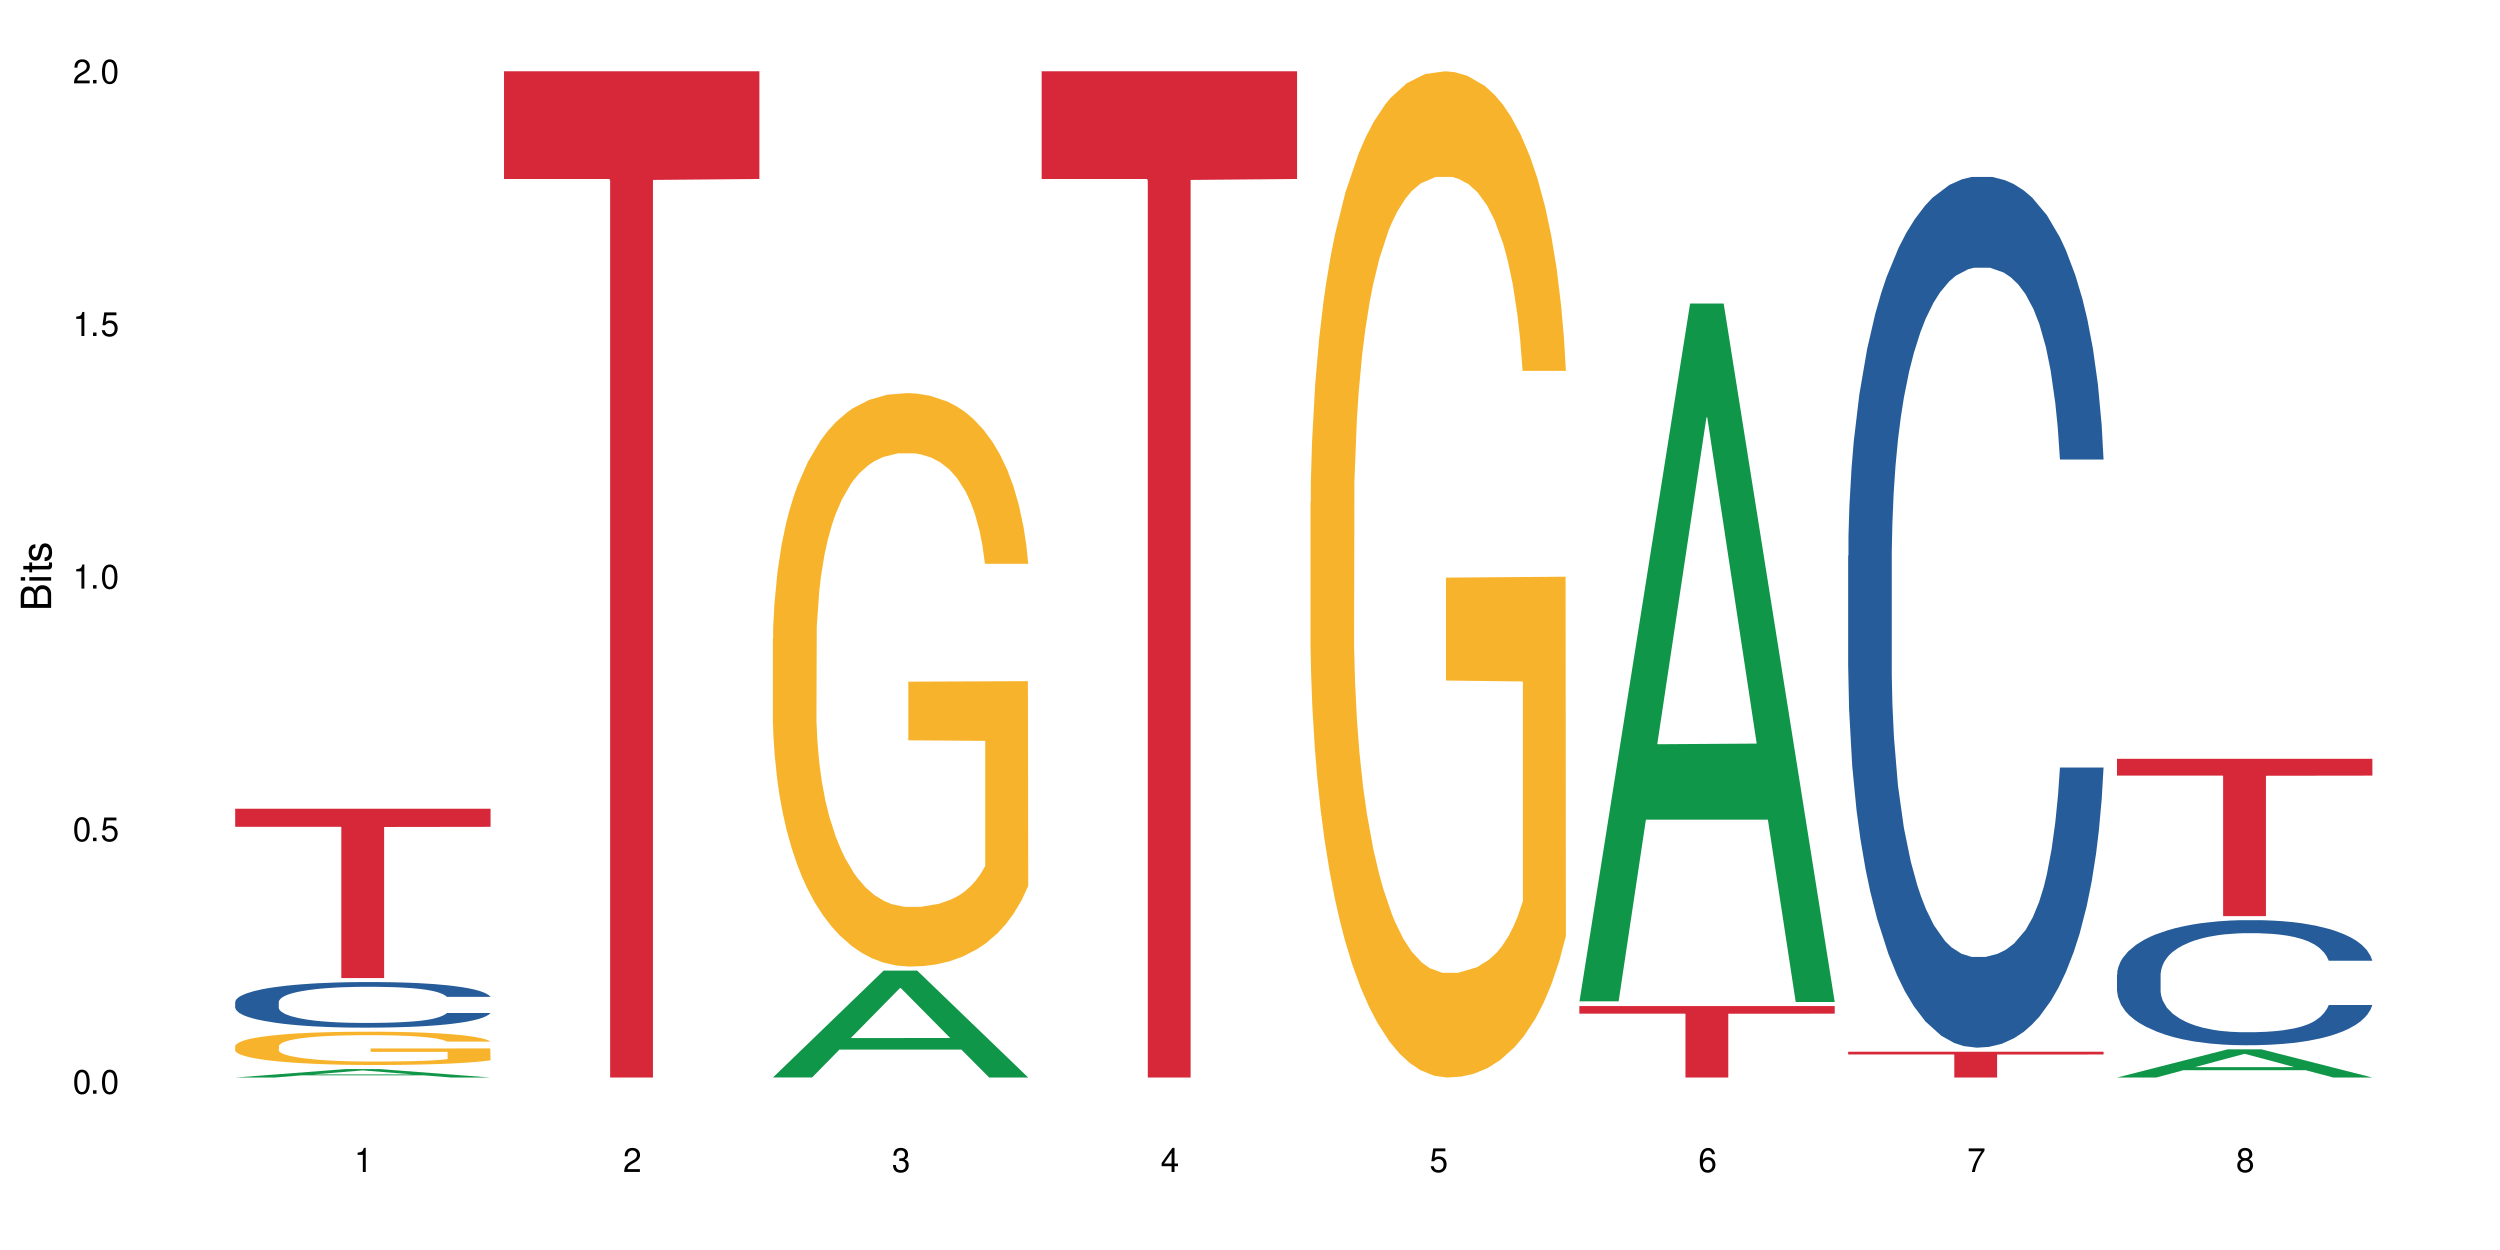 <?xml version="1.0" encoding="UTF-8"?>
<svg xmlns="http://www.w3.org/2000/svg" xmlns:xlink="http://www.w3.org/1999/xlink" width="720" height="360" viewBox="0 0 720 360">
<defs>
<g>
<g id="glyph-0-0">
</g>
<g id="glyph-0-1">
<path d="M 2.641 -6.938 C 2 -6.938 1.422 -6.656 1.078 -6.172 C 0.641 -5.562 0.406 -4.641 0.406 -3.359 C 0.406 -1.016 1.188 0.219 2.641 0.219 C 4.078 0.219 4.859 -1.016 4.859 -3.297 C 4.859 -4.641 4.656 -5.547 4.203 -6.172 C 3.844 -6.656 3.281 -6.938 2.641 -6.938 Z M 2.641 -6.188 C 3.547 -6.188 4 -5.25 4 -3.375 C 4 -1.406 3.562 -0.484 2.625 -0.484 C 1.734 -0.484 1.281 -1.438 1.281 -3.344 C 1.281 -5.25 1.734 -6.188 2.641 -6.188 Z M 2.641 -6.188 "/>
</g>
<g id="glyph-0-2">
<path d="M 1.828 -1 L 0.828 -1 L 0.828 0 L 1.828 0 Z M 1.828 -1 "/>
</g>
<g id="glyph-0-3">
<path d="M 4.562 -6.797 L 1.062 -6.797 L 0.547 -3.094 L 1.328 -3.094 C 1.719 -3.562 2.047 -3.734 2.578 -3.734 C 3.484 -3.734 4.062 -3.109 4.062 -2.094 C 4.062 -1.125 3.484 -0.531 2.578 -0.531 C 1.828 -0.531 1.375 -0.906 1.188 -1.672 L 0.328 -1.672 C 0.453 -1.109 0.547 -0.844 0.75 -0.594 C 1.125 -0.078 1.828 0.219 2.594 0.219 C 3.969 0.219 4.922 -0.781 4.922 -2.219 C 4.922 -3.562 4.031 -4.484 2.719 -4.484 C 2.25 -4.484 1.859 -4.359 1.469 -4.062 L 1.734 -5.969 L 4.562 -5.969 Z M 4.562 -6.797 "/>
</g>
<g id="glyph-0-4">
<path d="M 2.484 -4.938 L 2.484 0 L 3.328 0 L 3.328 -6.938 L 2.766 -6.938 C 2.469 -5.875 2.281 -5.734 0.984 -5.562 L 0.984 -4.938 Z M 2.484 -4.938 "/>
</g>
<g id="glyph-0-5">
<path d="M 4.859 -0.828 L 1.281 -0.828 C 1.359 -1.406 1.672 -1.781 2.5 -2.281 L 3.469 -2.828 C 4.406 -3.344 4.906 -4.062 4.906 -4.906 C 4.906 -5.484 4.672 -6.031 4.266 -6.406 C 3.859 -6.766 3.375 -6.938 2.719 -6.938 C 1.859 -6.938 1.219 -6.625 0.844 -6.031 C 0.609 -5.672 0.5 -5.234 0.484 -4.531 L 1.328 -4.531 C 1.359 -5.016 1.406 -5.281 1.531 -5.516 C 1.75 -5.938 2.188 -6.203 2.703 -6.203 C 3.469 -6.203 4.031 -5.641 4.031 -4.891 C 4.031 -4.344 3.719 -3.859 3.125 -3.516 L 2.234 -3 C 0.812 -2.172 0.406 -1.531 0.328 -0.016 L 4.859 -0.016 Z M 4.859 -0.828 "/>
</g>
<g id="glyph-0-6">
<path d="M 2.125 -3.188 L 2.578 -3.188 C 3.5 -3.188 3.984 -2.766 3.984 -1.922 C 3.984 -1.062 3.469 -0.531 2.594 -0.531 C 1.656 -0.531 1.203 -1 1.156 -2.016 L 0.312 -2.016 C 0.344 -1.453 0.438 -1.094 0.609 -0.781 C 0.953 -0.109 1.625 0.219 2.547 0.219 C 3.953 0.219 4.859 -0.625 4.859 -1.938 C 4.859 -2.828 4.516 -3.297 3.703 -3.594 C 4.344 -3.844 4.656 -4.328 4.656 -5.031 C 4.656 -6.219 3.875 -6.938 2.578 -6.938 C 1.203 -6.938 0.484 -6.172 0.453 -4.703 L 1.297 -4.703 C 1.312 -5.125 1.344 -5.359 1.453 -5.578 C 1.641 -5.969 2.062 -6.203 2.594 -6.203 C 3.344 -6.203 3.797 -5.75 3.797 -5 C 3.797 -4.516 3.609 -4.219 3.25 -4.047 C 3.016 -3.953 2.703 -3.922 2.125 -3.906 Z M 2.125 -3.188 "/>
</g>
<g id="glyph-0-7">
<path d="M 3.141 -1.672 L 3.141 0 L 3.984 0 L 3.984 -1.672 L 4.984 -1.672 L 4.984 -2.438 L 3.984 -2.438 L 3.984 -6.938 L 3.359 -6.938 L 0.266 -2.578 L 0.266 -1.672 Z M 3.141 -2.438 L 1 -2.438 L 3.141 -5.5 Z M 3.141 -2.438 "/>
</g>
<g id="glyph-0-8">
<path d="M 4.781 -5.125 C 4.609 -6.266 3.891 -6.938 2.844 -6.938 C 2.094 -6.938 1.422 -6.578 1.031 -5.953 C 0.594 -5.266 0.406 -4.422 0.406 -3.172 C 0.406 -2 0.578 -1.25 0.984 -0.641 C 1.359 -0.078 1.953 0.219 2.703 0.219 C 3.984 0.219 4.922 -0.75 4.922 -2.094 C 4.922 -3.375 4.062 -4.281 2.844 -4.281 C 2.172 -4.281 1.641 -4.031 1.281 -3.516 C 1.281 -5.234 1.828 -6.188 2.797 -6.188 C 3.391 -6.188 3.797 -5.797 3.938 -5.125 Z M 2.734 -3.531 C 3.547 -3.531 4.062 -2.953 4.062 -2.031 C 4.062 -1.156 3.484 -0.531 2.703 -0.531 C 1.922 -0.531 1.328 -1.188 1.328 -2.078 C 1.328 -2.938 1.906 -3.531 2.734 -3.531 Z M 2.734 -3.531 "/>
</g>
<g id="glyph-0-9">
<path d="M 4.984 -6.797 L 0.438 -6.797 L 0.438 -5.969 L 4.109 -5.969 C 2.5 -3.656 1.828 -2.234 1.328 0 L 2.219 0 C 2.594 -2.172 3.453 -4.047 4.984 -6.094 Z M 4.984 -6.797 "/>
</g>
<g id="glyph-0-10">
<path d="M 3.75 -3.656 C 4.469 -4.094 4.688 -4.438 4.688 -5.078 C 4.688 -6.172 3.844 -6.938 2.641 -6.938 C 1.438 -6.938 0.594 -6.172 0.594 -5.094 C 0.594 -4.438 0.812 -4.094 1.516 -3.656 C 0.734 -3.266 0.359 -2.703 0.359 -1.922 C 0.359 -0.656 1.281 0.219 2.641 0.219 C 3.984 0.219 4.922 -0.656 4.922 -1.922 C 4.922 -2.703 4.531 -3.266 3.75 -3.656 Z M 2.641 -6.188 C 3.359 -6.188 3.812 -5.75 3.812 -5.062 C 3.812 -4.406 3.344 -3.984 2.641 -3.984 C 1.922 -3.984 1.453 -4.406 1.453 -5.078 C 1.453 -5.75 1.922 -6.188 2.641 -6.188 Z M 2.641 -3.266 C 3.484 -3.266 4.062 -2.719 4.062 -1.906 C 4.062 -1.078 3.484 -0.531 2.625 -0.531 C 1.797 -0.531 1.219 -1.094 1.219 -1.906 C 1.219 -2.719 1.781 -3.266 2.641 -3.266 Z M 2.641 -3.266 "/>
</g>
<g id="glyph-1-0">
</g>
<g id="glyph-1-1">
<path d="M 0 -0.953 L 0 -4.891 C 0 -5.719 -0.234 -6.344 -0.734 -6.797 C -1.188 -7.234 -1.812 -7.469 -2.5 -7.469 C -3.547 -7.469 -4.188 -7 -4.625 -5.875 C -4.984 -6.688 -5.625 -7.094 -6.531 -7.094 C -7.172 -7.094 -7.734 -6.859 -8.141 -6.391 C -8.562 -5.922 -8.75 -5.344 -8.75 -4.5 L -8.75 -0.953 Z M -4.984 -2.062 L -7.766 -2.062 L -7.766 -4.219 C -7.766 -4.844 -7.688 -5.203 -7.453 -5.5 C -7.219 -5.812 -6.859 -5.969 -6.375 -5.969 C -5.891 -5.969 -5.531 -5.812 -5.297 -5.5 C -5.062 -5.203 -4.984 -4.844 -4.984 -4.219 Z M -0.984 -2.062 L -4 -2.062 L -4 -4.781 C -4 -5.766 -3.438 -6.359 -2.484 -6.359 C -1.547 -6.359 -0.984 -5.766 -0.984 -4.781 Z M -0.984 -2.062 "/>
</g>
<g id="glyph-1-2">
<path d="M -6.281 -1.797 L -6.281 -0.797 L 0 -0.797 L 0 -1.797 Z M -8.75 -1.797 L -8.75 -0.797 L -7.484 -0.797 L -7.484 -1.797 Z M -8.75 -1.797 "/>
</g>
<g id="glyph-1-3">
<path d="M -6.281 -3.047 L -6.281 -2.016 L -8.016 -2.016 L -8.016 -1.016 L -6.281 -1.016 L -6.281 -0.172 L -5.469 -0.172 L -5.469 -1.016 L -0.719 -1.016 C -0.078 -1.016 0.281 -1.453 0.281 -2.234 C 0.281 -2.5 0.25 -2.719 0.188 -3.047 L -0.641 -3.047 C -0.609 -2.906 -0.594 -2.766 -0.594 -2.562 C -0.594 -2.141 -0.719 -2.016 -1.156 -2.016 L -5.469 -2.016 L -5.469 -3.047 Z M -6.281 -3.047 "/>
</g>
<g id="glyph-1-4">
<path d="M -4.531 -5.25 C -5.766 -5.25 -6.469 -4.422 -6.469 -2.969 C -6.469 -1.516 -5.719 -0.562 -4.547 -0.562 C -3.562 -0.562 -3.094 -1.062 -2.734 -2.562 L -2.516 -3.484 C -2.344 -4.188 -2.094 -4.469 -1.641 -4.469 C -1.047 -4.469 -0.641 -3.875 -0.641 -3 C -0.641 -2.453 -0.797 -2 -1.062 -1.75 C -1.25 -1.594 -1.422 -1.531 -1.875 -1.469 L -1.875 -0.406 C -0.422 -0.453 0.281 -1.266 0.281 -2.922 C 0.281 -4.5 -0.5 -5.516 -1.719 -5.516 C -2.656 -5.516 -3.172 -4.984 -3.469 -3.734 L -3.703 -2.766 C -3.891 -1.953 -4.156 -1.609 -4.594 -1.609 C -5.188 -1.609 -5.547 -2.125 -5.547 -2.938 C -5.547 -3.75 -5.203 -4.172 -4.531 -4.203 Z M -4.531 -5.25 "/>
</g>
</g>
</defs>
<rect x="-72" y="-36" width="864" height="432" fill="rgb(100%, 100%, 100%)" fill-opacity="1"/>
<path fill-rule="nonzero" fill="rgb(6.275%, 58.824%, 28.235%)" fill-opacity="1" d="M 67.73 310.332 L 67.809 310.328 L 99.637 307.887 L 109.301 307.887 L 141.281 310.332 L 130.047 310.332 L 122.031 309.695 L 86.906 309.695 L 79.047 310.332 L 67.73 310.332 L 90.285 309.43 L 118.809 309.426 L 104.586 308.285 L 104.43 308.281 L 104.27 308.289 L 90.207 309.426 L 90.285 309.43 Z M 67.73 310.332 "/>
<path fill-rule="nonzero" fill="rgb(14.51%, 36.078%, 60%)" fill-opacity="1" d="M 67.73 288.551 L 67.82 288.539 L 67.82 288.25 L 68.09 287.793 L 68.719 287.219 L 69.344 286.824 L 70.961 286.113 L 73.203 285.43 L 75.535 284.902 L 77.238 284.59 L 78.766 284.352 L 82.262 283.906 L 84.504 283.68 L 86.926 283.477 L 89.887 283.273 L 92.039 283.152 L 96.883 282.961 L 100.469 282.875 L 103.25 282.84 L 109.262 282.84 L 112.848 282.887 L 115.449 282.949 L 118.32 283.043 L 120.742 283.152 L 124.957 283.414 L 128.727 283.75 L 130.43 283.945 L 133.121 284.316 L 135.184 284.676 L 136.617 284.988 L 138.234 285.43 L 139.668 285.973 L 140.746 286.582 L 141.281 287.098 L 128.727 287.098 L 128.098 286.617 L 127.379 286.246 L 126.035 285.754 L 124.688 285.406 L 122.805 285.059 L 121.102 284.832 L 118.77 284.602 L 116.707 284.461 L 114.555 284.352 L 112.488 284.281 L 108.543 284.207 L 103.969 284.207 L 102.266 284.23 L 98.766 284.328 L 96.883 284.41 L 94.191 284.578 L 92.309 284.734 L 90.066 284.977 L 88.539 285.18 L 86.656 285.492 L 85.312 285.766 L 83.785 286.164 L 82.891 286.461 L 82.082 286.797 L 81.363 287.195 L 80.828 287.613 L 80.469 288.059 L 80.289 288.492 L 80.289 290.352 L 80.469 290.781 L 80.918 291.285 L 82.082 292.02 L 83.785 292.652 L 85.762 293.156 L 87.645 293.516 L 88.719 293.684 L 90.156 293.879 L 92.398 294.117 L 95.629 294.355 L 97.512 294.453 L 100.383 294.551 L 103.34 294.598 L 107.289 294.598 L 110.785 294.551 L 113.117 294.488 L 115.539 294.395 L 118.859 294.188 L 120.922 293.996 L 122.715 293.77 L 124.062 293.543 L 124.957 293.348 L 126.305 292.977 L 127.379 292.57 L 128.188 292.148 L 128.727 291.742 L 141.281 291.742 L 140.746 292.223 L 139.938 292.691 L 139.129 293.039 L 137.875 293.457 L 136.441 293.828 L 134.375 294.25 L 132.672 294.523 L 130.43 294.824 L 128.367 295.055 L 126.125 295.258 L 122.805 295.496 L 120.652 295.617 L 118.32 295.727 L 115.539 295.82 L 112.043 295.906 L 108.273 295.953 L 104.777 295.965 L 101.008 295.941 L 98.227 295.895 L 94.551 295.785 L 89.977 295.57 L 86.656 295.34 L 84.055 295.113 L 81.812 294.875 L 79.301 294.551 L 76.074 294.02 L 74.098 293.613 L 72.754 293.277 L 71.23 292.809 L 70.152 292.391 L 68.898 291.719 L 68 290.867 L 67.73 290.207 Z M 67.73 288.551 "/>
<path fill-rule="nonzero" fill="rgb(96.863%, 70.196%, 16.863%)" fill-opacity="1" d="M 67.73 301.238 L 67.82 301.227 L 67.82 301.055 L 68.18 300.66 L 69.078 300.117 L 70.242 299.668 L 71.5 299.32 L 72.305 299.133 L 73.652 298.871 L 74.816 298.68 L 77.777 298.285 L 81.543 297.918 L 83.609 297.758 L 85.941 297.609 L 89.258 297.445 L 90.785 297.383 L 95.449 297.242 L 100.738 297.156 L 106.57 297.129 L 109.262 297.137 L 112.938 297.172 L 117.961 297.27 L 120.832 297.355 L 123.074 297.445 L 125.406 297.559 L 128.277 297.734 L 130.969 297.945 L 133.121 298.152 L 135.273 298.418 L 137.066 298.695 L 138.594 299.004 L 139.938 299.371 L 140.746 299.68 L 141.281 299.984 L 128.816 299.984 L 128.098 299.68 L 127.289 299.441 L 125.945 299.152 L 124.598 298.941 L 123.254 298.777 L 120.742 298.547 L 118.59 298.406 L 115.898 298.285 L 113.297 298.207 L 110.336 298.152 L 108.543 298.137 L 103.789 298.137 L 99.484 298.199 L 96.973 298.266 L 95.18 298.336 L 92.668 298.469 L 91.141 298.574 L 90.246 298.645 L 87.555 298.914 L 85.762 299.16 L 84.773 299.328 L 83.52 299.59 L 82.621 299.828 L 81.633 300.176 L 81.098 300.441 L 80.379 301.035 L 80.289 302.613 L 80.559 302.945 L 81.098 303.305 L 81.812 303.621 L 82.891 303.953 L 83.965 304.207 L 85.852 304.547 L 87.465 304.777 L 88.719 304.926 L 91.141 305.16 L 92.129 305.242 L 94.461 305.398 L 96.883 305.52 L 99.844 305.625 L 102.086 305.68 L 105.672 305.723 L 110.246 305.723 L 115.629 305.668 L 119.039 305.602 L 121.371 305.531 L 122.895 305.469 L 124.777 305.371 L 126.125 305.285 L 127.379 305.188 L 128.906 305.039 L 128.906 302.945 L 106.75 302.938 L 106.75 301.957 L 141.195 301.945 L 141.281 305.371 L 139.398 305.609 L 137.066 305.836 L 134.824 306.012 L 132.492 306.16 L 129.176 306.328 L 126.484 306.434 L 122.355 306.555 L 118.59 306.633 L 114.645 306.688 L 111.145 306.711 L 107.02 306.723 L 103.34 306.703 L 99.395 306.652 L 96.254 306.582 L 93.383 306.492 L 90.516 306.379 L 86.926 306.195 L 84.594 306.047 L 82.172 305.863 L 79.75 305.645 L 77.598 305.406 L 76.164 305.223 L 74.727 305.012 L 73.203 304.75 L 71.766 304.453 L 70.691 304.18 L 69.703 303.875 L 68.988 303.586 L 68.27 303.191 L 67.91 302.875 L 67.73 302.605 Z M 67.73 301.238 "/>
<path fill-rule="nonzero" fill="rgb(83.922%, 15.686%, 22.353%)" fill-opacity="1" d="M 67.73 232.906 L 141.281 232.906 L 141.281 238.125 L 110.629 238.172 L 110.629 281.676 L 98.297 281.676 L 98.297 238.219 L 98.117 238.125 L 67.73 238.125 Z M 67.73 232.906 "/>
<path fill-rule="nonzero" fill="rgb(83.922%, 15.686%, 22.353%)" fill-opacity="1" d="M 145.156 20.527 L 218.707 20.527 L 218.707 51.547 L 188.051 51.82 L 188.051 310.332 L 175.719 310.332 L 175.719 52.094 L 175.539 51.547 L 145.156 51.547 Z M 145.156 20.527 "/>
<path fill-rule="nonzero" fill="rgb(6.275%, 58.824%, 28.235%)" fill-opacity="1" d="M 222.578 310.305 L 222.656 310.273 L 254.48 279.539 L 264.148 279.539 L 296.129 310.332 L 284.895 310.332 L 276.879 302.293 L 241.75 302.293 L 233.895 310.305 L 222.578 310.305 L 245.129 298.969 L 273.656 298.941 L 259.434 284.57 L 259.273 284.543 L 259.117 284.629 L 245.051 298.941 L 245.129 298.969 Z M 222.578 310.305 "/>
<path fill-rule="nonzero" fill="rgb(96.863%, 70.196%, 16.863%)" fill-opacity="1" d="M 222.578 183.953 L 222.668 183.805 L 222.668 180.785 L 223.027 174 L 223.922 164.648 L 225.09 156.953 L 226.344 150.922 L 227.152 147.754 L 228.496 143.227 L 229.664 139.91 L 232.625 133.121 L 236.391 126.785 L 238.453 124.07 L 240.785 121.508 L 244.105 118.641 L 245.629 117.586 L 250.293 115.172 L 255.586 113.664 L 261.418 113.211 L 264.109 113.363 L 267.785 113.965 L 272.809 115.625 L 275.68 117.133 L 277.922 118.641 L 280.254 120.602 L 283.125 123.621 L 285.816 127.238 L 287.969 130.859 L 290.121 135.383 L 291.914 140.211 L 293.438 145.492 L 294.785 151.824 L 295.59 157.105 L 296.129 162.383 L 283.66 162.383 L 282.945 157.105 L 282.137 153.031 L 280.793 148.055 L 279.445 144.434 L 278.102 141.57 L 275.59 137.648 L 273.438 135.234 L 270.746 133.121 L 268.145 131.766 L 265.184 130.859 L 263.391 130.559 L 258.637 130.559 L 254.332 131.613 L 251.82 132.82 L 250.023 134.027 L 247.512 136.289 L 245.988 138.102 L 245.094 139.305 L 242.402 143.98 L 240.605 148.207 L 239.621 151.07 L 238.363 155.598 L 237.469 159.668 L 236.48 165.703 L 235.941 170.227 L 235.227 180.484 L 235.137 207.637 L 235.406 213.367 L 235.941 219.551 L 236.66 224.98 L 237.738 230.711 L 238.812 235.086 L 240.695 240.969 L 242.312 244.891 L 243.566 247.457 L 245.988 251.527 L 246.977 252.887 L 249.309 255.602 L 251.73 257.711 L 254.691 259.523 L 256.934 260.426 L 260.52 261.18 L 265.094 261.18 L 270.477 260.277 L 273.887 259.07 L 276.219 257.863 L 277.742 256.809 L 279.625 255.148 L 280.973 253.641 L 282.227 251.98 L 283.75 249.418 L 283.75 213.367 L 261.598 213.215 L 261.598 196.32 L 296.039 196.172 L 296.129 255.148 L 294.246 259.219 L 291.914 263.141 L 289.672 266.16 L 287.34 268.723 L 284.02 271.59 L 281.328 273.398 L 277.203 275.512 L 273.438 276.867 L 269.488 277.773 L 265.992 278.227 L 261.867 278.375 L 258.188 278.074 L 254.242 277.172 L 251.102 275.965 L 248.23 274.453 L 245.359 272.492 L 241.773 269.328 L 239.441 266.762 L 237.02 263.594 L 234.598 259.824 L 232.445 255.75 L 231.008 252.582 L 229.574 248.965 L 228.051 244.438 L 226.613 239.309 L 225.539 234.633 L 224.551 229.355 L 223.832 224.379 L 223.117 217.59 L 222.758 212.16 L 222.578 207.484 Z M 222.578 183.953 "/>
<path fill-rule="nonzero" fill="rgb(83.922%, 15.686%, 22.353%)" fill-opacity="1" d="M 300 20.527 L 373.555 20.527 L 373.555 51.547 L 342.898 51.82 L 342.898 310.332 L 330.566 310.332 L 330.566 52.094 L 330.387 51.547 L 300 51.547 Z M 300 20.527 "/>
<path fill-rule="nonzero" fill="rgb(96.863%, 70.196%, 16.863%)" fill-opacity="1" d="M 377.426 144.652 L 377.516 144.387 L 377.516 139.094 L 377.871 127.184 L 378.77 110.777 L 379.938 97.277 L 381.191 86.691 L 382 81.133 L 383.344 73.195 L 384.512 67.371 L 387.469 55.461 L 391.238 44.348 L 393.301 39.582 L 395.633 35.082 L 398.953 30.055 L 400.477 28.203 L 405.141 23.965 L 410.434 21.32 L 416.262 20.527 L 418.953 20.789 L 422.633 21.848 L 427.656 24.762 L 430.527 27.406 L 432.77 30.055 L 435.102 33.496 L 437.969 38.789 L 440.66 45.141 L 442.812 51.492 L 444.969 59.43 L 446.762 67.902 L 448.285 77.164 L 449.633 88.281 L 450.438 97.543 L 450.977 106.805 L 438.508 106.805 L 437.789 97.543 L 436.984 90.398 L 435.637 81.664 L 434.293 75.312 L 432.949 70.281 L 430.438 63.402 L 428.281 59.168 L 425.594 55.461 L 422.992 53.078 L 420.031 51.492 L 418.238 50.961 L 413.484 50.961 L 409.176 52.816 L 406.664 54.934 L 404.871 57.051 L 402.359 61.02 L 400.836 64.195 L 399.938 66.312 L 397.246 74.516 L 395.453 81.93 L 394.469 86.957 L 393.211 94.898 L 392.312 102.043 L 391.328 112.629 L 390.789 120.57 L 390.07 138.566 L 389.98 186.207 L 390.25 196.262 L 390.789 207.113 L 391.508 216.641 L 392.582 226.699 L 393.66 234.375 L 395.543 244.695 L 397.156 251.578 L 398.414 256.078 L 400.836 263.223 L 401.82 265.605 L 404.156 270.367 L 406.574 274.074 L 409.535 277.25 L 411.777 278.836 L 415.367 280.16 L 419.941 280.16 L 425.324 278.574 L 428.73 276.457 L 431.062 274.34 L 432.59 272.484 L 434.473 269.574 L 435.816 266.926 L 437.074 264.016 L 438.598 259.516 L 438.598 196.262 L 416.441 195.996 L 416.441 166.355 L 450.887 166.09 L 450.977 269.574 L 449.094 276.719 L 446.762 283.602 L 444.52 288.895 L 442.188 293.395 L 438.867 298.422 L 436.176 301.598 L 432.051 305.305 L 428.281 307.688 L 424.336 309.273 L 420.84 310.066 L 416.711 310.332 L 413.035 309.805 L 409.086 308.215 L 405.949 306.098 L 403.078 303.453 L 400.207 300.012 L 396.621 294.453 L 394.289 289.953 L 391.867 284.395 L 389.445 277.777 L 387.293 270.633 L 385.855 265.074 L 384.422 258.723 L 382.895 250.781 L 381.461 241.785 L 380.383 233.578 L 379.398 224.316 L 378.68 215.582 L 377.961 203.672 L 377.605 194.145 L 377.426 185.941 Z M 377.426 144.652 "/>
<path fill-rule="nonzero" fill="rgb(6.275%, 58.824%, 28.235%)" fill-opacity="1" d="M 454.848 288.387 L 454.926 288.195 L 486.75 87.41 L 496.418 87.41 L 528.398 288.574 L 517.164 288.574 L 509.148 236.062 L 474.023 236.062 L 466.164 288.387 L 454.848 288.387 L 477.402 214.34 L 505.926 214.152 L 491.703 120.277 L 491.547 120.086 L 491.387 120.652 L 477.32 214.152 L 477.402 214.34 Z M 454.848 288.387 "/>
<path fill-rule="nonzero" fill="rgb(83.922%, 15.686%, 22.353%)" fill-opacity="1" d="M 454.848 289.738 L 528.398 289.738 L 528.398 291.941 L 497.746 291.961 L 497.746 310.332 L 485.414 310.332 L 485.414 291.98 L 485.234 291.941 L 454.848 291.941 Z M 454.848 289.738 "/>
<path fill-rule="nonzero" fill="rgb(14.51%, 36.078%, 60%)" fill-opacity="1" d="M 532.27 160.074 L 532.359 159.844 L 532.359 154.344 L 532.629 145.633 L 533.258 134.633 L 533.887 127.066 L 535.5 113.543 L 537.742 100.477 L 540.074 90.391 L 541.777 84.43 L 543.305 79.848 L 546.801 71.367 L 549.043 67.012 L 551.465 63.113 L 554.426 59.215 L 556.578 56.926 L 561.422 53.258 L 565.012 51.652 L 567.793 50.965 L 573.801 50.965 L 577.391 51.883 L 579.992 53.027 L 582.859 54.863 L 585.281 56.926 L 589.5 61.969 L 593.266 68.387 L 594.969 72.055 L 597.66 79.16 L 599.723 86.035 L 601.16 91.996 L 602.773 100.477 L 604.207 110.793 L 605.285 122.48 L 605.824 132.34 L 593.266 132.34 L 592.637 123.168 L 591.922 116.062 L 590.574 106.664 L 589.23 100.02 L 587.344 93.371 L 585.641 89.016 L 583.309 84.66 L 581.246 81.91 L 579.094 79.848 L 577.031 78.473 L 573.082 77.098 L 568.508 77.098 L 566.805 77.555 L 563.305 79.387 L 561.422 80.992 L 558.73 84.203 L 556.848 87.184 L 554.605 91.766 L 553.082 95.664 L 551.199 101.621 L 549.852 106.895 L 548.328 114.461 L 547.43 120.191 L 546.621 126.609 L 545.906 134.172 L 545.367 142.195 L 545.008 150.676 L 544.828 158.93 L 544.828 194.457 L 545.008 202.711 L 545.457 212.336 L 546.621 226.32 L 548.328 238.469 L 550.301 248.098 L 552.184 254.973 L 553.262 258.184 L 554.695 261.852 L 556.938 266.434 L 560.168 271.02 L 562.051 272.852 L 564.922 274.688 L 567.883 275.602 L 571.828 275.602 L 575.324 274.688 L 577.656 273.539 L 580.078 271.707 L 583.398 267.809 L 585.461 264.141 L 587.254 259.785 L 588.602 255.434 L 589.5 251.766 L 590.844 244.66 L 591.922 236.863 L 592.727 228.844 L 593.266 221.047 L 605.824 221.047 L 605.285 230.219 L 604.477 239.156 L 603.672 245.805 L 602.414 253.828 L 600.98 260.934 L 598.918 268.957 L 597.211 274.227 L 594.969 279.957 L 592.906 284.312 L 590.664 288.211 L 587.344 292.797 L 585.191 295.086 L 582.859 297.152 L 580.078 298.984 L 576.582 300.59 L 572.816 301.504 L 569.316 301.734 L 565.551 301.277 L 562.77 300.359 L 559.09 298.297 L 554.516 294.172 L 551.199 289.816 L 548.598 285.461 L 546.355 280.875 L 543.844 274.688 L 540.613 264.602 L 538.641 256.809 L 537.293 250.391 L 535.77 241.449 L 534.691 233.426 L 533.438 220.59 L 532.539 204.316 L 532.27 191.707 Z M 532.27 160.074 "/>
<path fill-rule="nonzero" fill="rgb(83.922%, 15.686%, 22.353%)" fill-opacity="1" d="M 532.27 302.898 L 605.824 302.898 L 605.824 303.695 L 575.168 303.703 L 575.168 310.332 L 562.836 310.332 L 562.836 303.707 L 562.656 303.695 L 532.27 303.695 Z M 532.27 302.898 "/>
<path fill-rule="nonzero" fill="rgb(6.275%, 58.824%, 28.235%)" fill-opacity="1" d="M 609.695 310.324 L 609.773 310.316 L 641.598 302.199 L 651.266 302.199 L 683.246 310.332 L 672.008 310.332 L 663.996 308.211 L 628.867 308.211 L 621.012 310.324 L 609.695 310.324 L 632.246 307.332 L 660.773 307.324 L 646.551 303.527 L 646.391 303.52 L 646.234 303.543 L 632.168 307.324 L 632.246 307.332 Z M 609.695 310.324 "/>
<path fill-rule="nonzero" fill="rgb(14.51%, 36.078%, 60%)" fill-opacity="1" d="M 609.695 280.684 L 609.785 280.652 L 609.785 279.863 L 610.055 278.609 L 610.68 277.031 L 611.309 275.945 L 612.922 274 L 615.164 272.125 L 617.5 270.676 L 619.203 269.82 L 620.727 269.16 L 624.227 267.941 L 626.469 267.316 L 628.891 266.758 L 631.852 266.195 L 634.004 265.867 L 638.848 265.34 L 642.434 265.109 L 645.215 265.012 L 651.223 265.012 L 654.812 265.145 L 657.414 265.309 L 660.285 265.57 L 662.707 265.867 L 666.922 266.594 L 670.688 267.516 L 672.395 268.039 L 675.086 269.062 L 677.148 270.051 L 678.582 270.906 L 680.195 272.125 L 681.633 273.605 L 682.707 275.285 L 683.246 276.699 L 670.688 276.699 L 670.062 275.383 L 669.344 274.363 L 667.996 273.012 L 666.652 272.059 L 664.77 271.102 L 663.066 270.477 L 660.734 269.852 L 658.668 269.457 L 656.516 269.16 L 654.453 268.961 L 650.508 268.766 L 645.934 268.766 L 644.227 268.832 L 640.73 269.094 L 638.848 269.324 L 636.156 269.785 L 634.273 270.215 L 632.027 270.871 L 630.504 271.434 L 628.621 272.289 L 627.273 273.047 L 625.75 274.133 L 624.852 274.957 L 624.047 275.879 L 623.328 276.965 L 622.789 278.117 L 622.43 279.336 L 622.254 280.52 L 622.254 285.625 L 622.43 286.809 L 622.879 288.191 L 624.047 290.203 L 625.75 291.945 L 627.723 293.328 L 629.605 294.316 L 630.684 294.777 L 632.117 295.305 L 634.363 295.965 L 637.59 296.621 L 639.473 296.887 L 642.344 297.148 L 645.305 297.281 L 649.25 297.281 L 652.75 297.148 L 655.082 296.984 L 657.504 296.723 L 660.82 296.16 L 662.887 295.637 L 664.68 295.008 L 666.023 294.383 L 666.922 293.855 L 668.266 292.836 L 669.344 291.715 L 670.152 290.562 L 670.688 289.445 L 683.246 289.445 L 682.707 290.762 L 681.902 292.047 L 681.094 293 L 679.84 294.152 L 678.402 295.176 L 676.34 296.328 L 674.637 297.082 L 672.395 297.906 L 670.332 298.531 L 668.086 299.094 L 664.77 299.75 L 662.617 300.082 L 660.285 300.375 L 657.504 300.641 L 654.004 300.871 L 650.238 301.004 L 646.738 301.035 L 642.973 300.969 L 640.191 300.836 L 636.516 300.543 L 631.941 299.949 L 628.621 299.324 L 626.02 298.699 L 623.777 298.039 L 621.266 297.148 L 618.035 295.699 L 616.062 294.582 L 614.719 293.66 L 613.191 292.375 L 612.117 291.223 L 610.859 289.379 L 609.965 287.039 L 609.695 285.23 Z M 609.695 280.684 "/>
<path fill-rule="nonzero" fill="rgb(83.922%, 15.686%, 22.353%)" fill-opacity="1" d="M 609.695 218.527 L 683.246 218.527 L 683.246 223.379 L 652.594 223.422 L 652.594 263.848 L 640.258 263.848 L 640.258 223.461 L 640.082 223.379 L 609.695 223.379 Z M 609.695 218.527 "/>
<g fill="rgb(0%, 0%, 0%)" fill-opacity="1">
<use xlink:href="#glyph-0-1" x="20.965" y="314.993"/>
<use xlink:href="#glyph-0-2" x="25.965" y="314.993"/>
<use xlink:href="#glyph-0-1" x="28.965" y="314.993"/>
</g>
<g fill="rgb(0%, 0%, 0%)" fill-opacity="1">
<use xlink:href="#glyph-0-1" x="20.965" y="242.251"/>
<use xlink:href="#glyph-0-2" x="25.965" y="242.251"/>
<use xlink:href="#glyph-0-3" x="28.965" y="242.251"/>
</g>
<g fill="rgb(0%, 0%, 0%)" fill-opacity="1">
<use xlink:href="#glyph-0-4" x="20.965" y="169.509"/>
<use xlink:href="#glyph-0-2" x="25.965" y="169.509"/>
<use xlink:href="#glyph-0-1" x="28.965" y="169.509"/>
</g>
<g fill="rgb(0%, 0%, 0%)" fill-opacity="1">
<use xlink:href="#glyph-0-4" x="20.965" y="96.767"/>
<use xlink:href="#glyph-0-2" x="25.965" y="96.767"/>
<use xlink:href="#glyph-0-3" x="28.965" y="96.767"/>
</g>
<g fill="rgb(0%, 0%, 0%)" fill-opacity="1">
<use xlink:href="#glyph-0-5" x="20.965" y="24.024"/>
<use xlink:href="#glyph-0-2" x="25.965" y="24.024"/>
<use xlink:href="#glyph-0-1" x="28.965" y="24.024"/>
</g>
<g fill="rgb(0%, 0%, 0%)" fill-opacity="1">
<use xlink:href="#glyph-0-4" x="102.008" y="337.532"/>
</g>
<g fill="rgb(0%, 0%, 0%)" fill-opacity="1">
<use xlink:href="#glyph-0-5" x="179.43" y="337.532"/>
</g>
<g fill="rgb(0%, 0%, 0%)" fill-opacity="1">
<use xlink:href="#glyph-0-6" x="256.855" y="337.532"/>
</g>
<g fill="rgb(0%, 0%, 0%)" fill-opacity="1">
<use xlink:href="#glyph-0-7" x="334.277" y="337.532"/>
</g>
<g fill="rgb(0%, 0%, 0%)" fill-opacity="1">
<use xlink:href="#glyph-0-3" x="411.699" y="337.532"/>
</g>
<g fill="rgb(0%, 0%, 0%)" fill-opacity="1">
<use xlink:href="#glyph-0-8" x="489.125" y="337.532"/>
</g>
<g fill="rgb(0%, 0%, 0%)" fill-opacity="1">
<use xlink:href="#glyph-0-9" x="566.547" y="337.532"/>
</g>
<g fill="rgb(0%, 0%, 0%)" fill-opacity="1">
<use xlink:href="#glyph-0-10" x="643.969" y="337.532"/>
</g>
<g fill="rgb(0%, 0%, 0%)" fill-opacity="1">
<use xlink:href="#glyph-1-1" x="14.725" y="176.012"/>
<use xlink:href="#glyph-1-2" x="14.725" y="168.012"/>
<use xlink:href="#glyph-1-3" x="14.725" y="165.012"/>
<use xlink:href="#glyph-1-4" x="14.725" y="162.012"/>
</g>
</svg>
